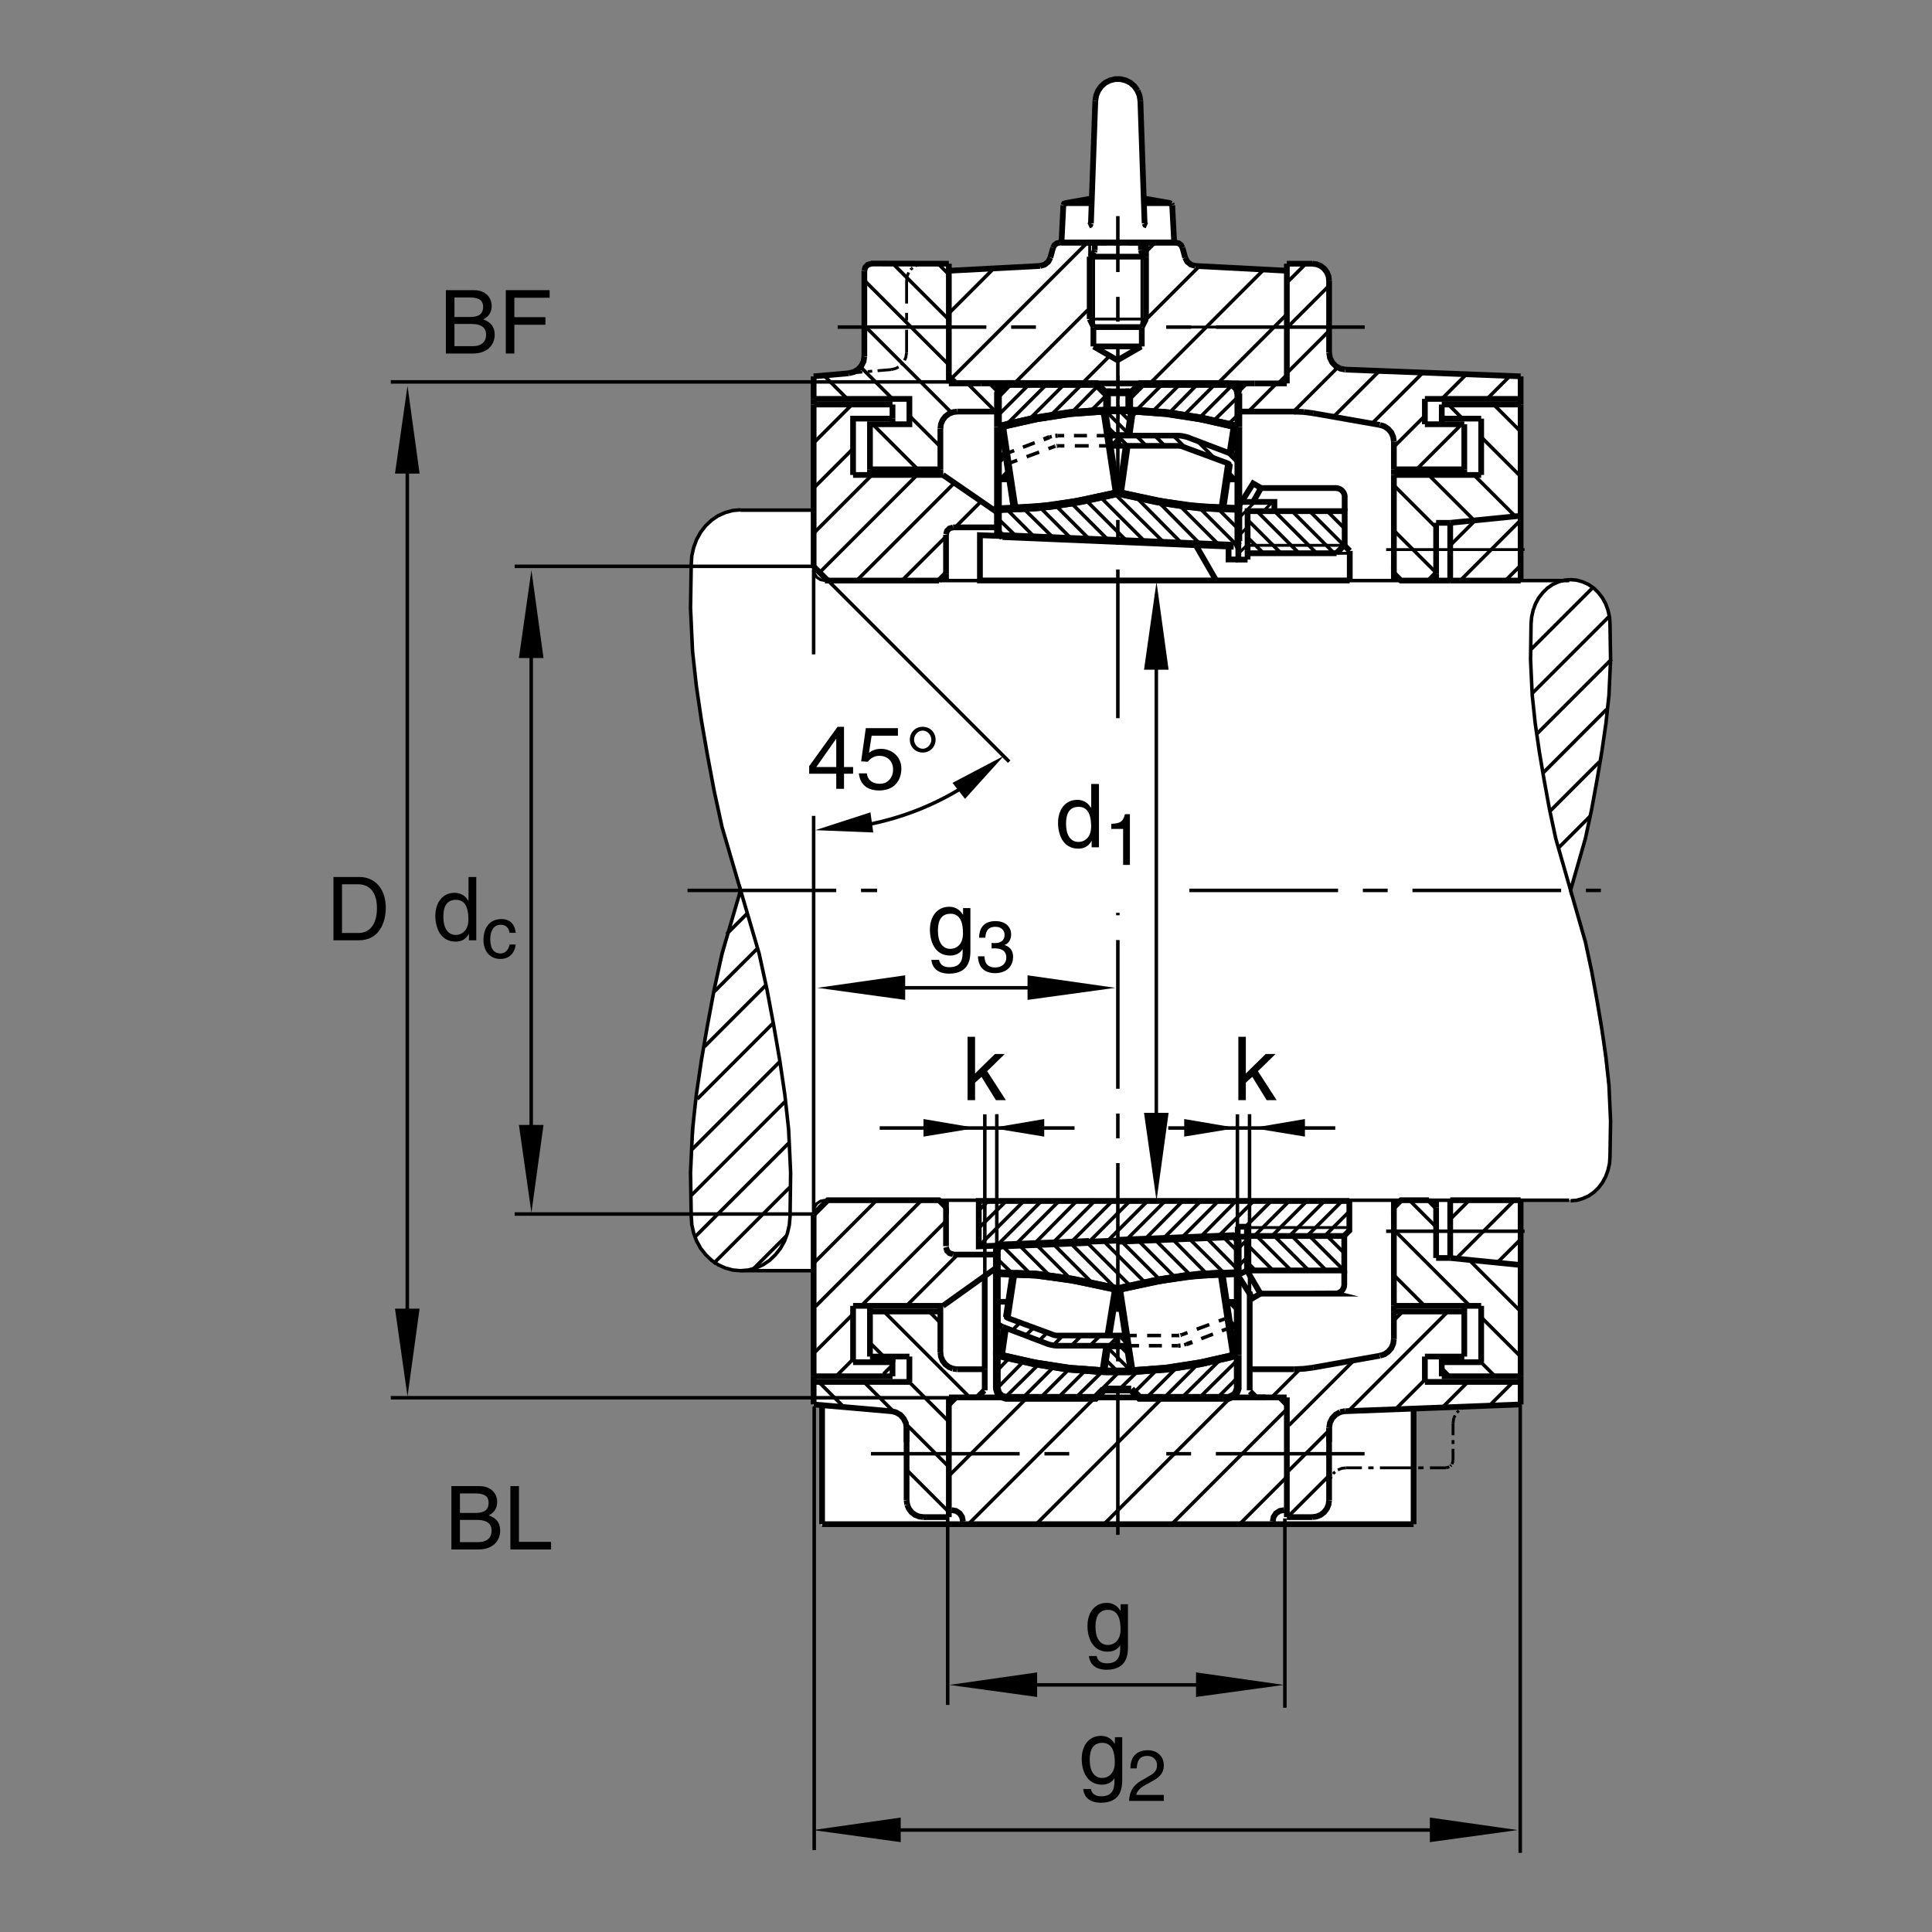 <?xml version="1.0" encoding="utf-8"?>
<!-- Generator: Adobe Illustrator 22.1.0, SVG Export Plug-In . SVG Version: 6.00 Build 0)  -->
<svg version="1.1" id="Ebene_1" xmlns="http://www.w3.org/2000/svg" xmlns:xlink="http://www.w3.org/1999/xlink" x="0px" y="0px"
	 viewBox="0 0 779.529 779.527" style="enable-background:new 0 0 779.529 779.527;" xml:space="preserve">
<rect x="0" y="0" width="779.529" height="779.527" fill="#808080" stroke="none"/>
<style type="text/css">
	.st0{fill:none;}
	.st1{fill:#FFFFFF;}
	.st2{fill:none;stroke:#000000;stroke-width:2.312;stroke-miterlimit:10;}
	.st3{fill:none;stroke:#000000;stroke-width:1.157;stroke-miterlimit:10;}
	.st4{fill:none;stroke:#000000;stroke-width:2.313;stroke-miterlimit:10;}
	.st5{fill:none;stroke:#000000;stroke-width:1.417;stroke-miterlimit:3.864;}
	.st6{fill:none;stroke:#000000;stroke-width:1.417;stroke-miterlimit:10;stroke-dasharray:60,10,10,10;}
	.st7{fill:none;stroke:#000000;stroke-width:1.417;stroke-miterlimit:10;}
	.st8{fill:none;stroke:#000000;stroke-width:2.329;stroke-miterlimit:10;}
	.st9{fill:none;stroke:#000000;stroke-width:3.107;stroke-miterlimit:10;}
	.st10{fill:none;stroke:#000000;stroke-width:1.165;stroke-miterlimit:10.433;}
	.st11{fill:none;stroke:#000000;stroke-width:2.33;stroke-miterlimit:3.864;}
	.st12{fill:none;stroke:#000000;stroke-width:2.33;stroke-miterlimit:10.433;}
	.st13{fill:none;stroke:#000000;stroke-width:2.268;stroke-miterlimit:3.864;}
	.st14{fill:none;stroke:#000000;stroke-width:1.7;stroke-miterlimit:10;}
	.st15{fill:none;stroke:#000000;stroke-width:1.701;stroke-miterlimit:10;stroke-dasharray:60,10,10,10;}
	.st16{fill:none;stroke:#000000;stroke-width:1.701;stroke-miterlimit:10;}
	.st17{fill:none;stroke:#000000;stroke-width:1.165;stroke-miterlimit:10;}
</style>
<polygon class="st0" points="0,0 779.529,0 779.529,779.527 0,779.527 0,0 "/>
<polygon class="st1" points="327.993,152.171 341.753,150.86 344.272,150.315 346.724,148.506 348.086,146.424 348.384,144.551 
	348.421,109.453 348.682,108.177 350.088,107.188 351.516,106.636 382.402,106.602 382.471,109.463 418.704,107.539 
	421.155,107.044 422.561,105.508 423.621,104.036 424.417,100.242 425.115,99.256 426.145,98.479 427.977,98.006 428.645,82.791 
	428.953,82.451 429.685,82.168 440.291,80.298 441.609,40.689 441.985,38.872 442.8,36.814 443.934,35.086 445.593,33.672 
	447.576,32.693 449.607,32.154 450.925,32.188 453.669,32.559 455.984,33.723 457.595,35.1 458.777,36.87 459.529,38.943 
	459.91,41.106 461.238,80.313 471.521,82.19 472.146,82.405 472.556,83.125 472.625,84.068 473.328,98.084 473.943,98.091 
	475.125,98.413 476.15,99.209 476.707,100.24 477.742,104.007 478.66,105.865 480.125,106.971 481.99,107.469 487.576,107.813 
	518.845,109.561 518.865,106.724 529.08,106.702 530.925,107.007 532.479,107.622 533.972,108.782 534.939,110.127 535.642,111.663 
	535.984,113.704 535.994,141.604 536.326,144.156 537.166,145.967 538.611,147.39 540.72,148.487 542.43,148.926 548.767,149.544 
	612.839,152.171 613.064,234.104 633.748,234.104 639.412,235.24 643.572,238.264 646.599,241.856 648.68,247.151 649.246,255.281 
	649.246,269.461 648.494,284.397 645.281,307.84 641.306,329.204 638.279,342.439 633.367,359.292 640.74,384.978 646.414,419.956 
	649.431,444.341 649.529,450.581 649.431,459.283 649.246,468.736 648.396,472.515 647.078,475.825 645.183,478.472 
	642.253,481.216 638.474,483.286 634.88,484.234 612.888,484.429 612.751,567.271 570.242,568.745 570.047,615.074 331.301,615.474 
	331.362,567.281 327.938,566.978 327.701,512.72 301.106,512.72 294.487,511.958 288.059,509.312 282.578,503.072 279.363,495.132 
	278.794,478.306 279.363,463.374 280.308,455.62 280.686,444.654 283.901,423.101 289.194,395.689 298.838,359.575 292.977,339.156 
	286.548,310.42 281.253,278.846 279.553,259.561 278.794,241.033 279.175,226.284 280.874,218.345 284.846,212.105 290.139,207.759 
	295.811,205.867 328.049,205.867 327.993,152.171 "/>
<line class="st2" x1="382.842" y1="154.698" x2="395.911" y2="154.698"/>
<line class="st2" x1="440.173" y1="90.144" x2="441.936" y2="40.679"/>
<line class="st2" x1="461.824" y1="90.144" x2="460.125" y2="40.679"/>
<line class="st2" x1="428.298" y1="97.871" x2="429.041" y2="82.813"/>
<line class="st2" x1="440.403" y1="81.961" x2="429.949" y2="81.961"/>
<line class="st2" x1="461.599" y1="81.961" x2="472.059" y2="81.961"/>
<line class="st2" x1="440.457" y1="80.086" x2="429.778" y2="81.961"/>
<line class="st2" x1="461.541" y1="80.086" x2="472.224" y2="81.961"/>
<line class="st2" x1="441.711" y1="97.871" x2="441.711" y2="100.943"/>
<line class="st2" x1="460.349" y1="97.871" x2="460.349" y2="100.943"/>
<line class="st2" x1="441.082" y1="102.303" x2="439.666" y2="103.555"/>
<line class="st2" x1="460.916" y1="102.303" x2="462.4" y2="103.555"/>
<line class="st2" x1="439.666" y1="103.555" x2="439.666" y2="128.728"/>
<line class="st2" x1="462.4" y1="103.555" x2="462.4" y2="128.728"/>
<line class="st2" x1="439.666" y1="103.555" x2="462.4" y2="103.555"/>
<line class="st3" x1="439.666" y1="128.728" x2="462.4" y2="128.728"/>
<line class="st3" x1="441.253" y1="102.134" x2="441.253" y2="131.968"/>
<line class="st3" x1="460.75" y1="102.134" x2="460.75" y2="131.968"/>
<line class="st2" x1="441.253" y1="131.968" x2="460.75" y2="131.968"/>
<line class="st2" x1="439.666" y1="128.728" x2="441.253" y2="131.968"/>
<line class="st2" x1="462.4" y1="128.728" x2="460.75" y2="131.968"/>
<line class="st3" x1="439.666" y1="97.871" x2="439.666" y2="103.555"/>
<line class="st2" x1="462.4" y1="97.871" x2="462.4" y2="103.555"/>
<line class="st2" x1="382.842" y1="154.698" x2="382.842" y2="106.397"/>
<line class="st2" x1="382.842" y1="109.236" x2="419.663" y2="107.305"/>
<line class="st2" x1="423.811" y1="103.953" x2="424.891" y2="99.976"/>
<line class="st2" x1="382.842" y1="151.856" x2="385.681" y2="154.698"/>
<line class="st2" x1="402.659" y1="166.062" x2="402.659" y2="157.539"/>
<line class="st4" x1="399.817" y1="154.698" x2="402.659" y2="157.539"/>
<line class="st3" x1="365.793" y1="142.31" x2="365.793" y2="133.047"/>
<line class="st3" x1="365.793" y1="129.297" x2="365.793" y2="126.228"/>
<line class="st3" x1="365.793" y1="122.476" x2="365.793" y2="113.213"/>
<line class="st2" x1="463.533" y1="97.871" x2="455.516" y2="97.871"/>
<line class="st2" x1="452.341" y1="97.871" x2="449.666" y2="97.871"/>
<line class="st2" x1="446.482" y1="97.871" x2="438.528" y2="97.871"/>
<line class="st2" x1="386.25" y1="166.062" x2="402.642" y2="166.062"/>
<line class="st2" x1="348.748" y1="143.787" x2="348.748" y2="109.236"/>
<line class="st4" x1="328.289" y1="228.567" x2="328.289" y2="163.221"/>
<line class="st5" x1="298.76" y1="205.838" x2="328.289" y2="205.838"/>
<line class="st2" x1="381.704" y1="231.409" x2="381.704" y2="215.777"/>
<line class="st2" x1="344.199" y1="191.634" x2="380.454" y2="191.634"/>
<polyline class="st2" points="344.199,191.634 344.199,168.904 360.112,168.904 "/>
<line class="st2" x1="360.112" y1="168.904" x2="360.112" y2="163.221"/>
<line class="st2" x1="351.018" y1="189.361" x2="379.431" y2="189.361"/>
<line class="st2" x1="379.431" y1="172.881" x2="379.431" y2="189.361"/>
<line class="st2" x1="328.289" y1="228.567" x2="333.973" y2="234.251"/>
<line class="st4" x1="378.862" y1="234.251" x2="381.704" y2="231.409"/>
<polyline class="st4" points="332.837,234.251 333.973,234.251 378.862,234.251 "/>
<line class="st3" x1="328.289" y1="228.567" x2="328.289" y2="229.705"/>
<line class="st2" x1="381.704" y1="231.409" x2="381.704" y2="234.251"/>
<line class="st2" x1="328.289" y1="163.221" x2="360.112" y2="163.221"/>
<line class="st2" x1="328.289" y1="151.856" x2="328.289" y2="160.948"/>
<line class="st4" x1="328.289" y1="151.856" x2="342.495" y2="150.606"/>
<line class="st3" x1="359.543" y1="149.129" x2="354.087" y2="149.583"/>
<line class="st3" x1="351.929" y1="149.754" x2="350.11" y2="149.922"/>
<line class="st3" x1="347.952" y1="150.096" x2="342.495" y2="150.606"/>
<line class="st2" x1="328.289" y1="160.948" x2="328.289" y2="163.221"/>
<line class="st2" x1="379.431" y1="189.361" x2="379.431" y2="191.634"/>
<line class="st2" x1="351.018" y1="189.361" x2="351.018" y2="191.634"/>
<line class="st2" x1="360.112" y1="168.904" x2="360.112" y2="171.175"/>
<line class="st2" x1="382.842" y1="106.397" x2="351.36" y2="106.338"/>
<line class="st2" x1="384.546" y1="212.786" x2="402.72" y2="212.786"/>
<line class="st2" x1="402.603" y1="207.032" x2="402.603" y2="216.089"/>
<line class="st4" x1="402.72" y1="206.975" x2="380.454" y2="191.634"/>
<line class="st6" x1="337.979" y1="131.968" x2="417.988" y2="131.968"/>
<line class="st2" x1="499.636" y1="166.062" x2="499.636" y2="157.539"/>
<line class="st2" x1="502.478" y1="154.698" x2="499.636" y2="157.539"/>
<line class="st2" x1="519.216" y1="154.698" x2="506.15" y2="154.698"/>
<line class="st2" x1="519.216" y1="151.856" x2="516.375" y2="154.698"/>
<line class="st2" x1="519.216" y1="154.698" x2="519.216" y2="106.397"/>
<line class="st2" x1="519.216" y1="109.236" x2="482.341" y2="107.305"/>
<line class="st2" x1="478.191" y1="103.953" x2="477.117" y2="99.976"/>
<line class="st2" x1="523.083" y1="166.062" x2="499.597" y2="166.062"/>
<line class="st2" x1="328.289" y1="566.675" x2="359.543" y2="569.4"/>
<polyline class="st2" points="328.289,566.675 328.289,557.583 328.289,555.308 "/>
<line class="st2" x1="328.289" y1="557.583" x2="366.931" y2="557.583"/>
<line class="st2" x1="328.289" y1="555.308" x2="360.112" y2="555.308"/>
<line class="st2" x1="328.289" y1="489.956" x2="328.289" y2="555.308"/>
<line class="st2" x1="344.199" y1="526.89" x2="344.199" y2="549.624"/>
<line class="st2" x1="351.018" y1="547.349" x2="366.931" y2="547.349"/>
<line class="st2" x1="351.018" y1="529.165" x2="351.018" y2="547.349"/>
<polyline class="st2" points="344.199,549.624 360.112,549.624 360.112,555.308 "/>
<line class="st2" x1="360.112" y1="549.624" x2="360.112" y2="547.349"/>
<line class="st2" x1="366.931" y1="547.349" x2="366.931" y2="557.583"/>
<line class="st2" x1="365.793" y1="576.158" x2="365.793" y2="605.318"/>
<line class="st2" x1="372.612" y1="612.134" x2="382.842" y2="612.134"/>
<line class="st2" x1="382.842" y1="563.833" x2="382.842" y2="612.134"/>
<line class="st2" x1="382.842" y1="566.675" x2="385.681" y2="563.833"/>
<polyline class="st2" points="382.876,563.833 394.333,563.833 397.141,561.021 "/>
<line class="st2" x1="397.319" y1="552.466" x2="397.319" y2="560.991"/>
<line class="st2" x1="386.25" y1="552.466" x2="397.095" y2="552.466"/>
<line class="st2" x1="379.431" y1="545.65" x2="379.431" y2="529.165"/>
<line class="st2" x1="351.018" y1="529.165" x2="379.431" y2="529.165"/>
<line class="st2" x1="344.199" y1="526.89" x2="380.454" y2="526.89"/>
<line class="st2" x1="379.431" y1="529.165" x2="379.431" y2="526.89"/>
<line class="st2" x1="351.018" y1="529.165" x2="351.018" y2="526.89"/>
<line class="st2" x1="381.704" y1="487.115" x2="381.704" y2="502.808"/>
<polyline class="st4" points="328.289,489.956 333.973,484.273 378.862,484.273 381.704,487.115 381.704,484.273 "/>
<line class="st3" x1="328.289" y1="489.956" x2="328.289" y2="488.824"/>
<line class="st3" x1="332.837" y1="484.273" x2="333.973" y2="484.273"/>
<line class="st5" x1="298.962" y1="512.691" x2="328.289" y2="512.691"/>
<line class="st2" x1="331.699" y1="614.976" x2="331.699" y2="566.958"/>
<line class="st2" x1="397.319" y1="552.466" x2="397.319" y2="515.357"/>
<line class="st2" x1="365.793" y1="581.841" x2="365.793" y2="576.158"/>
<line class="st2" x1="388.523" y1="614.976" x2="388.523" y2="613.833"/>
<line class="st2" x1="382.842" y1="609.292" x2="383.977" y2="609.292"/>
<line class="st2" x1="384.546" y1="506.206" x2="401.938" y2="506.206"/>
<line class="st4" x1="401.938" y1="511.548" x2="380.454" y2="526.89"/>
<line class="st6" x1="351.417" y1="586.558" x2="431.423" y2="586.558"/>
<polyline class="st2" points="613.552,566.675 613.552,557.583 613.552,555.308 "/>
<line class="st2" x1="613.552" y1="557.583" x2="574.91" y2="557.583"/>
<line class="st2" x1="613.552" y1="555.308" x2="581.727" y2="555.308"/>
<line class="st2" x1="597.634" y1="526.89" x2="597.634" y2="549.624"/>
<line class="st2" x1="590.818" y1="547.349" x2="574.91" y2="547.349"/>
<line class="st2" x1="590.818" y1="529.165" x2="590.818" y2="547.349"/>
<polyline class="st2" points="597.634,549.624 581.727,549.624 581.727,555.308 "/>
<line class="st2" x1="581.727" y1="549.624" x2="581.727" y2="547.349"/>
<line class="st2" x1="574.91" y1="547.349" x2="574.91" y2="557.583"/>
<line class="st2" x1="536.267" y1="576.158" x2="536.267" y2="605.318"/>
<line class="st2" x1="529.451" y1="612.134" x2="519.216" y2="612.134"/>
<line class="st2" x1="519.216" y1="563.833" x2="519.216" y2="612.134"/>
<line class="st2" x1="519.216" y1="566.675" x2="516.375" y2="563.833"/>
<polyline class="st2" points="519.128,563.833 506.785,563.833 504.353,561.402 "/>
<line class="st2" x1="504.236" y1="521.138" x2="504.236" y2="560.991"/>
<line class="st2" x1="522.058" y1="552.466" x2="504.128" y2="552.466"/>
<line class="st2" x1="562.41" y1="540.308" x2="562.41" y2="529.165"/>
<line class="st2" x1="590.818" y1="529.165" x2="562.41" y2="529.165"/>
<line class="st2" x1="597.634" y1="526.89" x2="562.41" y2="526.89"/>
<line class="st2" x1="562.41" y1="529.165" x2="562.41" y2="526.89"/>
<line class="st2" x1="590.818" y1="529.165" x2="590.818" y2="526.89"/>
<line class="st2" x1="562.41" y1="487.115" x2="562.41" y2="526.89"/>
<line class="st2" x1="585.134" y1="507.574" x2="579.451" y2="507.574"/>
<line class="st2" x1="613.552" y1="510.415" x2="585.134" y2="507.574"/>
<line class="st2" x1="613.552" y1="484.273" x2="585.134" y2="484.273"/>
<line class="st2" x1="579.451" y1="487.115" x2="576.609" y2="484.273"/>
<polyline class="st2" points="576.609,484.273 565.251,484.273 562.41,487.115 562.41,484.273 "/>
<line class="st2" x1="579.451" y1="487.115" x2="579.451" y2="484.273"/>
<line class="st3" x1="585.134" y1="484.273" x2="576.609" y2="484.273"/>
<line class="st5" x1="633.152" y1="484.273" x2="378.545" y2="484.273"/>
<line class="st2" x1="613.552" y1="566.675" x2="542.8" y2="569.4"/>
<line class="st4" x1="570.359" y1="614.976" x2="570.359" y2="568.316"/>
<line class="st2" x1="529.9" y1="551.783" x2="556.727" y2="547.007"/>
<line class="st3" x1="586.277" y1="574.283" x2="586.277" y2="579.116"/>
<line class="st3" x1="586.277" y1="581.05" x2="586.277" y2="582.642"/>
<line class="st3" x1="586.277" y1="584.575" x2="586.277" y2="589.4"/>
<line class="st3" x1="583.435" y1="592.241" x2="576.951" y2="592.241"/>
<line class="st3" x1="574.392" y1="592.241" x2="572.234" y2="592.241"/>
<line class="st3" x1="569.685" y1="592.241" x2="556.785" y2="592.241"/>
<line class="st3" x1="554.227" y1="592.241" x2="552.068" y2="592.241"/>
<line class="st3" x1="549.509" y1="592.241" x2="543.083" y2="592.241"/>
<line class="st2" x1="536.267" y1="581.841" x2="536.267" y2="576.158"/>
<line class="st2" x1="513.533" y1="614.976" x2="513.533" y2="613.833"/>
<line class="st2" x1="519.216" y1="609.292" x2="518.083" y2="609.292"/>
<line class="st2" x1="579.451" y1="487.115" x2="579.451" y2="496.773"/>
<line class="st2" x1="585.134" y1="484.273" x2="585.134" y2="496.773"/>
<line class="st2" x1="585.134" y1="507.574" x2="585.134" y2="496.773"/>
<line class="st2" x1="579.451" y1="507.574" x2="579.451" y2="496.773"/>
<line class="st4" x1="613.552" y1="484.273" x2="613.552" y2="555.308"/>
<line class="st6" x1="615.144" y1="496.773" x2="559.285" y2="496.773"/>
<line class="st2" x1="331.699" y1="614.976" x2="570.359" y2="614.976"/>
<line class="st2" x1="427.62" y1="97.871" x2="474.382" y2="97.871"/>
<polyline class="st2" points="428.298,97.871 473.757,97.871 472.966,82.813 "/>
<line class="st2" x1="395.911" y1="154.698" x2="506.15" y2="154.698"/>
<line class="st2" x1="391.365" y1="563.833" x2="510.701" y2="563.833"/>
<line class="st5" x1="328.289" y1="329.192" x2="328.289" y2="488.824"/>
<line class="st6" x1="451.033" y1="619.292" x2="451.033" y2="368.299"/>
<line class="st3" x1="550.583" y1="131.968" x2="470.574" y2="131.968"/>
<line class="st6" x1="550.583" y1="586.558" x2="470.574" y2="586.558"/>
<polyline class="st2" points="613.552,151.856 613.552,160.948 613.552,163.221 "/>
<line class="st2" x1="613.552" y1="160.948" x2="574.91" y2="160.948"/>
<line class="st2" x1="613.552" y1="163.221" x2="581.727" y2="163.221"/>
<line class="st2" x1="597.634" y1="191.634" x2="597.634" y2="168.904"/>
<line class="st2" x1="590.818" y1="171.175" x2="574.91" y2="171.175"/>
<line class="st2" x1="590.818" y1="189.361" x2="590.818" y2="171.175"/>
<polyline class="st2" points="597.634,168.904 581.727,168.904 581.727,163.221 "/>
<line class="st2" x1="581.727" y1="168.904" x2="581.727" y2="171.175"/>
<line class="st2" x1="574.91" y1="171.175" x2="574.91" y2="160.948"/>
<line class="st2" x1="562.41" y1="178.164" x2="562.41" y2="189.361"/>
<line class="st2" x1="590.818" y1="189.361" x2="562.41" y2="189.361"/>
<line class="st2" x1="597.634" y1="191.634" x2="562.41" y2="191.634"/>
<line class="st2" x1="562.41" y1="189.361" x2="562.41" y2="191.634"/>
<line class="st2" x1="590.818" y1="189.361" x2="590.818" y2="191.634"/>
<line class="st2" x1="562.41" y1="231.409" x2="562.41" y2="191.634"/>
<line class="st2" x1="585.134" y1="210.952" x2="579.451" y2="210.952"/>
<line class="st2" x1="613.552" y1="208.111" x2="585.134" y2="210.952"/>
<line class="st2" x1="613.552" y1="234.251" x2="585.134" y2="234.251"/>
<polyline class="st2" points="579.451,231.409 576.609,234.251 565.251,234.251 562.41,231.409 562.41,234.251 "/>
<line class="st2" x1="579.451" y1="231.409" x2="579.451" y2="234.251"/>
<line class="st2" x1="585.134" y1="234.251" x2="576.609" y2="234.251"/>
<line class="st2" x1="613.552" y1="151.856" x2="542.8" y2="149.129"/>
<line class="st2" x1="529.9" y1="166.743" x2="556.727" y2="171.46"/>
<line class="st2" x1="579.451" y1="231.409" x2="579.451" y2="221.751"/>
<line class="st2" x1="585.134" y1="234.251" x2="585.134" y2="221.751"/>
<line class="st2" x1="585.134" y1="210.952" x2="585.134" y2="221.751"/>
<line class="st2" x1="579.451" y1="210.952" x2="579.451" y2="221.751"/>
<line class="st4" x1="613.552" y1="234.251" x2="613.552" y2="163.221"/>
<line class="st3" x1="615.144" y1="221.751" x2="559.285" y2="221.751"/>
<line class="st6" x1="550.583" y1="131.968" x2="470.574" y2="131.968"/>
<line class="st2" x1="536.267" y1="142.31" x2="536.267" y2="113.213"/>
<line class="st2" x1="529.451" y1="106.397" x2="519.216" y2="106.397"/>
<line class="st3" x1="536.267" y1="136.626" x2="536.267" y2="142.31"/>
<line class="st5" x1="633.152" y1="234.251" x2="333.01" y2="234.251"/>
<line class="st6" x1="277.405" y1="359.263" x2="353.911" y2="359.263"/>
<polyline class="st2" points="429.949,81.961 429.324,82.188 429.041,82.813 "/>
<polyline class="st2" points="460.125,40.735 459.783,38.575 458.982,36.587 "/>
<polyline class="st2" points="458.982,36.587 457.732,34.825 456.141,33.406 454.216,32.439 452.107,31.927 449.949,31.927 
	447.849,32.439 445.916,33.406 444.324,34.825 443.074,36.587 442.278,38.575 441.936,40.735 "/>
<polyline class="st2" points="439.266,91.053 439.891,90.769 440.173,90.144 "/>
<polyline class="st2" points="461.824,90.144 462.107,90.769 462.732,91.053 "/>
<line class="st2" x1="441.082" y1="102.303" x2="441.541" y2="101.68"/>
<line class="st2" x1="441.541" y1="101.68" x2="441.711" y2="100.943"/>
<polyline class="st2" points="460.349,100.943 460.525,101.68 460.974,102.303 "/>
<polyline class="st2" points="427.62,97.871 426.423,98.155 425.457,98.894 424.891,99.976 "/>
<polyline class="st2" points="419.663,107.305 421.482,106.795 422.959,105.601 423.811,103.953 "/>
<polyline class="st3" points="372.612,106.397 370.852,106.624 369.316,107.249 "/>
<line class="st3" x1="368.237" y1="108.045" x2="367.783" y2="108.384"/>
<line class="st3" x1="367.783" y1="108.384" x2="367.441" y2="108.841"/>
<polyline class="st3" points="366.645,109.92 366.02,111.453 365.793,113.213 "/>
<polyline class="st2" points="351.587,106.397 350.167,106.795 349.143,107.818 348.748,109.236 "/>
<polyline class="st2" points="386.25,166.062 384.49,166.289 382.842,166.971 381.421,168.052 380.342,169.471 379.658,171.118 
	379.431,172.881 "/>
<polyline class="st3" points="359.543,149.129 361.533,148.616 362.554,148.047 "/>
<line class="st3" x1="363.577" y1="147.254" x2="364.26" y2="146.458"/>
<polyline class="st3" points="364.941,145.379 365.452,144.297 365.793,142.31 "/>
<polyline class="st2" points="342.495,150.606 344.485,150.096 346.245,149.073 347.554,147.593 348.462,145.774 348.748,143.787 
	"/>
<polyline class="st2" points="384.546,212.786 383.125,213.184 382.102,214.207 381.704,215.628 "/>
<polyline class="st3" points="328.289,229.705 328.63,231.465 329.598,232.945 331.074,233.911 332.837,234.251 "/>
<polyline class="st2" points="478.191,103.953 479.041,105.601 480.525,106.795 482.341,107.305 "/>
<polyline class="st2" points="477.117,99.976 476.541,98.894 475.583,98.155 474.382,97.871 "/>
<line class="st2" x1="365.793" y1="605.318" x2="366.02" y2="607.075"/>
<polyline class="st2" points="366.02,607.075 366.704,608.716 367.783,610.142 369.204,611.226 370.852,611.9 372.612,612.134 "/>
<polyline class="st2" points="379.431,545.65 379.658,547.408 380.342,549.058 381.421,550.474 382.842,551.558 384.49,552.241 "/>
<line class="st2" x1="384.49" y1="552.241" x2="386.25" y2="552.466"/>
<polyline class="st2" points="365.793,576.158 365.51,574.175 364.6,572.359 363.293,570.874 361.533,569.859 359.543,569.341 "/>
<polyline class="st2" points="388.523,613.833 388.184,612.075 387.217,610.601 385.74,609.634 383.977,609.292 "/>
<polyline class="st2" points="381.704,503.208 382.102,504.634 383.125,505.659 384.546,506.05 "/>
<polyline class="st3" points="332.837,484.273 331.074,484.615 329.598,485.581 328.63,487.066 328.289,488.824 "/>
<polyline class="st2" points="529.451,612.134 531.208,611.9 532.859,611.226 534.275,610.142 535.359,608.716 536.042,607.075 
	536.267,605.318 "/>
<line class="st2" x1="542.8" y1="569.341" x2="540.759" y2="569.741"/>
<polyline class="st2" points="540.759,569.741 538.933,570.767 537.517,572.241 536.609,574.116 536.267,576.158 "/>
<polyline class="st2" points="556.785,547.007 558.602,546.441 560.134,545.366 561.384,543.941 562.126,542.183 562.41,540.308 "/>
<polyline class="st2" points="522.058,552.466 526.042,552.29 529.958,551.783 "/>
<line class="st3" x1="583.435" y1="592.241" x2="584.792" y2="591.841"/>
<line class="st3" x1="585.193" y1="591.509" x2="585.535" y2="591.167"/>
<line class="st3" x1="585.876" y1="590.767" x2="586.277" y2="589.4"/>
<polyline class="st3" points="543.083,592.241 541.326,592.466 539.792,593.091 "/>
<polyline class="st3" points="538.708,593.892 538.259,594.234 537.917,594.683 "/>
<polyline class="st3" points="537.117,595.767 536.492,597.3 536.267,599.058 "/>
<polyline class="st3" points="592.81,567.466 590.759,567.866 589.685,568.433 "/>
<line class="st3" x1="588.602" y1="569.175" x2="587.81" y2="569.966"/>
<line class="st3" x1="587.126" y1="571.099" x2="586.56" y2="572.183"/>
<line class="st3" x1="586.56" y1="572.183" x2="586.277" y2="574.283"/>
<polyline class="st2" points="518.083,609.292 516.326,609.634 514.841,610.601 513.875,612.075 513.533,613.833 "/>
<line class="st2" x1="472.966" y1="82.813" x2="472.684" y2="82.188"/>
<line class="st2" x1="472.684" y1="82.188" x2="472.059" y2="81.961"/>
<polyline class="st2" points="562.41,178.164 562.126,176.289 561.384,174.529 560.134,173.108 558.602,172.027 556.785,171.46 "/>
<line class="st2" x1="529.958" y1="166.743" x2="526.042" y2="166.233"/>
<line class="st2" x1="526.042" y1="166.233" x2="522.058" y2="166.062"/>
<polyline class="st2" points="536.267,113.213 536.042,111.453 535.359,109.805 534.275,108.384 532.859,107.305 531.208,106.624 
	529.451,106.397 "/>
<polyline class="st2" points="536.267,142.31 536.609,144.356 537.517,146.231 538.933,147.708 540.759,148.731 542.8,149.129 "/>
<polygon class="st5" points="617.751,251.753 617.556,266.16 618.22,280.467 619.431,291.875 621.072,303.181 622.986,314.488 
	625.183,326.477 627.712,338.311 633.699,359.19 639.685,338.311 642.214,326.477 644.412,314.488 646.326,303.181 647.966,291.875 
	649.188,280.467 649.841,266.16 649.607,251.753 649.422,248.965 648.806,246.231 647.878,243.653 646.56,241.236 644.93,239.131 
	643.055,237.29 640.906,235.818 638.611,234.766 636.18,234.082 633.699,233.872 631.219,234.082 628.787,234.766 626.492,235.818 
	624.344,237.29 622.478,239.131 620.837,241.236 619.529,243.653 618.591,246.231 617.986,248.965 617.751,251.753 "/>
<polyline class="st5" points="633.699,484.497 636.18,484.292 638.611,483.609 640.955,482.554 643.055,481.089 644.978,479.243 
	646.56,477.144 647.878,474.722 648.806,472.144 649.422,469.409 649.607,466.626 649.841,452.212 649.188,437.906 647.966,426.548 
	646.326,415.191 644.412,403.882 642.214,391.897 639.685,380.066 633.699,359.19 "/>
<polygon class="st7" points="318.775,490.806 319.009,473.159 318.189,455.64 316.665,441.656 314.617,427.808 312.217,413.96 
	309.465,399.273 306.304,384.781 298.811,359.207 291.316,384.781 288.154,399.273 285.405,413.96 283.003,427.808 280.955,441.656 
	279.431,455.64 278.613,473.159 278.906,490.806 279.141,494.224 279.9,497.574 281.072,500.728 282.71,503.687 284.761,506.265 
	287.1,508.521 289.795,510.327 292.664,511.616 295.708,512.447 298.811,512.71 301.914,512.447 304.956,511.616 307.825,510.327 
	310.52,508.521 312.861,506.265 314.91,503.687 316.551,500.728 317.72,497.574 318.482,494.224 318.775,490.806 "/>
<polyline class="st7" points="298.811,205.706 295.708,205.965 292.664,206.8 289.736,208.089 287.1,209.893 284.702,212.149 
	282.71,214.724 281.072,217.686 279.9,220.845 279.141,224.195 278.906,227.605 278.613,245.257 279.431,262.779 280.955,276.69 
	283.003,290.606 285.405,304.456 288.154,319.141 291.316,333.636 298.811,359.207 "/>
<polyline class="st2" points="351.018,189.361 351.018,171.175 366.931,171.175 366.931,160.948 328.289,160.948 "/>
<line class="st2" x1="500.007" y1="563.824" x2="459.666" y2="563.824"/>
<line class="st2" x1="503.416" y1="497.456" x2="503.416" y2="495.63"/>
<line class="st2" x1="499.871" y1="154.751" x2="459.52" y2="154.751"/>
<line class="st4" x1="441.169" y1="132.163" x2="441.169" y2="139.773"/>
<line class="st4" x1="441.169" y1="139.773" x2="460.691" y2="139.773"/>
<line class="st4" x1="460.691" y1="132.163" x2="460.691" y2="139.773"/>
<line class="st4" x1="441.301" y1="139.832" x2="450.886" y2="145.362"/>
<line class="st4" x1="460.447" y1="139.832" x2="450.867" y2="145.362"/>
<line class="st6" x1="479.891" y1="359.263" x2="645.935" y2="359.263"/>
<line class="st6" x1="451.033" y1="289.776" x2="451.033" y2="87.198"/>
<line class="st5" x1="328.289" y1="229.705" x2="328.289" y2="264.021"/>
<polyline class="st8" points="508.563,521.958 505.378,523.824 499.402,514.478 "/>
<polyline class="st8" points="499.402,494.976 499.402,514.478 503.142,512.613 "/>
<line class="st8" x1="503.142" y1="512.613" x2="508.563" y2="521.958"/>
<polyline class="st8" points="542.391,498.658 542.391,512.613 503.142,512.613 503.142,495.757 "/>
<line class="st9" x1="456.414" y1="560.64" x2="445.378" y2="560.64"/>
<line class="st9" x1="499.402" y1="513.54" x2="499.402" y2="546.812"/>
<line class="st9" x1="402.207" y1="513.54" x2="402.207" y2="546.812"/>
<line class="st8" x1="503.142" y1="498.697" x2="542.361" y2="498.697"/>
<polyline class="st8" points="542.391,498.589 544.441,496.538 544.441,484.575 "/>
<line class="st10" x1="503.181" y1="495.308" x2="544.05" y2="495.298"/>
<line class="st11" x1="503.142" y1="499.068" x2="503.142" y2="494.927"/>
<line class="st11" x1="503.132" y1="494.966" x2="499.48" y2="494.966"/>
<line class="st12" x1="503.132" y1="498.99" x2="499.412" y2="498.99"/>
<polyline class="st9" points="499.402,546.812 499.402,560.269 499.08,561.197 498.669,562.154 498.083,562.818 496.843,563.56 
	495.662,564.009 459.773,564.009 456.414,560.64 "/>
<polygon class="st9" points="457.908,553.169 470.994,552.232 483.699,550.181 496.414,547.368 496.931,547.105 497.595,546.607 
	497.673,546.187 497.722,545.689 493.044,515.034 492.722,514.322 492.107,513.921 491.55,513.911 478.464,514.849 465.759,516.909 
	453.044,519.712 452.4,519.976 451.912,520.386 451.736,520.923 451.736,521.392 456.414,552.046 456.677,552.603 457.371,553.062 
	457.908,553.169 "/>
<polyline class="st9" points="499.402,546.626 484.822,549.986 470.056,552.232 455.291,553.355 450.809,553.355 446.316,553.355 
	431.55,552.232 416.787,549.986 402.368,546.675 402.227,546.812 402.207,546.812 402.207,560.269 402.769,562.134 404.077,563.452 
	405.947,564.009 442.02,564.009 445.378,560.64 "/>
<path class="st9" d="M439.446,501.099l-35.369,1.416l-1.309,0.557l-0.561,1.308v9.16l0.935,0.186l14.954,0.567l14.763,2.051
	l16.807,3.516c0,0,0.751,0.098,1.22,0.146l1.23-0.117l16.817-3.545l14.765-2.051l14.951-0.567l0.752-0.186v-12.744l-0.175-0.645
	l-0.459-0.762l-0.625-0.361l-0.616-0.254l-46.435,1.855"/>
<line class="st8" x1="437.366" y1="501.089" x2="499.402" y2="498.589"/>
<path class="st8" d="M508.563,521.958h30.224l-0.039-0.01c2.011,0,3.643-1.631,3.643-3.643v-5.693"/>
<line class="st8" x1="544.441" y1="484.575" x2="440.842" y2="484.575"/>
<polyline class="st8" points="440.999,484.575 394.917,484.575 394.917,502.886 439.832,501.04 "/>
<polyline class="st9" points="447.224,538.814 450.056,521.392 450.085,520.884 449.919,520.327 449.529,519.995 448.748,519.712 
	437.938,517.398 432.014,516.226 423.469,515.034 418.14,514.312 416.382,514.234 410.24,513.999 409.661,514.107 409.026,514.439 
	408.75,515.034 406.243,531.48 "/>
<polyline class="st9" points="405.5,535.689 404.077,545.689 404.089,546.353 404.275,546.812 404.688,547.124 405.386,547.368 
	418.096,550.181 430.803,552.232 443.884,553.169 444.421,553.081 445.066,552.671 445.378,552.046 446.766,542.954 "/>
<line class="st5" x1="542.458" y1="505.689" x2="535.427" y2="498.667"/>
<line class="st5" x1="528.474" y1="498.814" x2="542.263" y2="512.613"/>
<line class="st5" x1="535.164" y1="512.613" x2="521.345" y2="498.794"/>
<line class="st5" x1="514.227" y1="498.765" x2="528.064" y2="512.613"/>
<line class="st5" x1="520.964" y1="512.613" x2="507.136" y2="498.794"/>
<line class="st5" x1="503.201" y1="502.144" x2="513.669" y2="512.613"/>
<line class="st5" x1="506.57" y1="512.613" x2="503.201" y2="509.243"/>
<line class="st5" x1="412.849" y1="549.429" x2="402.197" y2="560.269"/>
<line class="st5" x1="405.374" y1="564.009" x2="418.833" y2="550.738"/>
<line class="st5" x1="424.998" y1="551.675" x2="412.664" y2="564.009"/>
<line class="st5" x1="419.766" y1="564.009" x2="431.355" y2="552.417"/>
<line class="st5" x1="437.708" y1="553.169" x2="426.868" y2="564.009"/>
<line class="st5" x1="433.973" y1="564.009" x2="444.626" y2="553.54"/>
<line class="st5" x1="451.736" y1="553.345" x2="441.072" y2="564.009"/>
<line class="st5" x1="451.541" y1="560.64" x2="459.333" y2="553.042"/>
<line class="st5" x1="466.677" y1="552.788" x2="457.517" y2="561.949"/>
<line class="st5" x1="462.566" y1="564.009" x2="474.714" y2="551.861"/>
<line class="st5" x1="483.132" y1="550.552" x2="469.675" y2="564.009"/>
<line class="st5" x1="476.775" y1="564.009" x2="492.283" y2="548.687"/>
<line class="st5" x1="499.392" y1="548.687" x2="483.875" y2="564.009"/>
<line class="st5" x1="491.169" y1="564.009" x2="499.392" y2="555.786"/>
<line class="st5" x1="407.056" y1="548.12" x2="402.197" y2="553.169"/>
<line class="st5" x1="503.113" y1="507.378" x2="499.373" y2="511.109"/>
<line class="st5" x1="499.373" y1="504.009" x2="503.113" y2="500.269"/>
<line class="st5" x1="446.609" y1="543.423" x2="456.033" y2="552.847"/>
<line class="st5" x1="445.77" y1="548.228" x2="450.388" y2="552.847"/>
<line class="st5" x1="451.99" y1="543.159" x2="455.505" y2="546.665"/>
<line class="st5" x1="476.688" y1="499.507" x2="491.619" y2="484.575"/>
<line class="st5" x1="498.728" y1="484.575" x2="484.266" y2="499.214"/>
<line class="st5" x1="491.453" y1="498.941" x2="505.828" y2="484.575"/>
<line class="st5" x1="513.016" y1="484.488" x2="502.546" y2="494.956"/>
<line class="st5" x1="506.063" y1="498.726" x2="520.222" y2="484.575"/>
<line class="st5" x1="527.322" y1="484.575" x2="513.25" y2="498.648"/>
<line class="st5" x1="520.281" y1="498.716" x2="534.422" y2="484.575"/>
<line class="st5" x1="541.531" y1="484.575" x2="527.469" y2="498.628"/>
<line class="st5" x1="534.422" y1="498.775" x2="544.519" y2="488.687"/>
<line class="st5" x1="484.52" y1="484.575" x2="469.197" y2="499.898"/>
<line class="st5" x1="461.824" y1="500.161" x2="477.234" y2="484.575"/>
<line class="st5" x1="470.125" y1="484.575" x2="454.304" y2="500.396"/>
<line class="st5" x1="446.804" y1="500.786" x2="463.025" y2="484.575"/>
<line class="st5" x1="455.925" y1="484.575" x2="439.465" y2="501.021"/>
<line class="st5" x1="431.975" y1="501.411" x2="448.875" y2="484.517"/>
<line class="st5" x1="441.716" y1="484.575" x2="424.559" y2="501.724"/>
<line class="st5" x1="417.227" y1="501.958" x2="434.426" y2="484.575"/>
<line class="st5" x1="427.327" y1="484.575" x2="409.622" y2="502.271"/>
<line class="st5" x1="402.207" y1="502.583" x2="420.225" y2="484.575"/>
<line class="st5" x1="413.12" y1="484.575" x2="394.871" y2="502.818"/>
<line class="st5" x1="394.99" y1="495.415" x2="406.018" y2="484.575"/>
<line class="st5" x1="398.728" y1="484.575" x2="394.99" y2="488.306"/>
<line class="st5" x1="493.64" y1="499.195" x2="499.392" y2="504.947"/>
<line class="st5" x1="499.392" y1="512.232" x2="486.609" y2="499.263"/>
<line class="st5" x1="479.578" y1="499.527" x2="494.188" y2="513.941"/>
<line class="st5" x1="487.146" y1="514.195" x2="472.781" y2="499.644"/>
<line class="st5" x1="465.828" y1="499.986" x2="480.33" y2="514.478"/>
<line class="st5" x1="473.972" y1="515.23" x2="459.031" y2="500.288"/>
<line class="st5" x1="452.292" y1="500.65" x2="467.8" y2="516.158"/>
<line class="st5" x1="462.175" y1="517.632" x2="445.251" y2="500.708"/>
<line class="st5" x1="438.508" y1="501.255" x2="456.228" y2="518.97"/>
<line class="st5" x1="424.773" y1="501.724" x2="440.51" y2="517.466"/>
<line class="st5" x1="431.727" y1="515.786" x2="417.983" y2="502.036"/>
<line class="st5" x1="411.038" y1="502.193" x2="423.503" y2="514.663"/>
<line class="st5" x1="415.654" y1="513.911" x2="404.326" y2="502.583"/>
<line class="st5" x1="402.197" y1="507.749" x2="408.179" y2="513.54"/>
<line class="st5" x1="450.31" y1="519.976" x2="431.829" y2="501.49"/>
<polyline class="st13" points="495.076,531.792 495.525,531.519 495.72,531.118 495.71,530.728 494.695,525.288 499.304,525.288 
	499.304,534.009 498.298,534.771 497.156,535.357 495.369,536.031 "/>
<line class="st7" x1="484.666" y1="540.122" x2="489.421" y2="538.296"/>
<line class="st7" x1="492.996" y1="536.949" x2="495.369" y2="536.031"/>
<line class="st7" x1="491.755" y1="533.023" x2="494.285" y2="532.105"/>
<line class="st7" x1="487.938" y1="534.449" x2="482.878" y2="536.314"/>
<line class="st13" x1="496.335" y1="535.611" x2="495.71" y2="531.45"/>
<line class="st14" x1="494.285" y1="532.105" x2="495.076" y2="531.792"/>
<line class="st7" x1="455.33" y1="542.974" x2="459.587" y2="542.974"/>
<line class="st7" x1="463.552" y1="542.974" x2="468.806" y2="542.974"/>
<line class="st7" x1="472.771" y1="542.974" x2="475.398" y2="542.974"/>
<line class="st15" x1="478.718" y1="542.378" x2="481.091" y2="541.47"/>
<line class="st7" x1="479.119" y1="537.7" x2="476.589" y2="538.648"/>
<line class="st7" x1="475.496" y1="538.853" x2="472.673" y2="538.853"/>
<line class="st7" x1="468.455" y1="538.853" x2="462.859" y2="538.853"/>
<line class="st7" x1="458.641" y1="538.853" x2="454.617" y2="538.853"/>
<line class="st15" x1="475.398" y1="542.974" x2="476.335" y2="542.896"/>
<line class="st7" x1="477.781" y1="542.613" x2="478.718" y2="542.378"/>
<line class="st15" x1="475.496" y1="538.853" x2="475.789" y2="538.814"/>
<line class="st15" x1="476.287" y1="538.726" x2="476.589" y2="538.648"/>
<polyline class="st13" points="456.404,552.486 455.867,553.023 455.886,553.033 450.886,553.052 445.72,552.993 445.339,552.456 
	446.736,543.599 447.126,543.238 454.832,543.238 455.134,543.511 456.423,552.495 "/>
<line class="st13" x1="446.727" y1="543.589" x2="446.727" y2="542.974"/>
<line class="st13" x1="450.848" y1="542.974" x2="450.848" y2="538.872"/>
<line class="st14" x1="454.001" y1="538.882" x2="454.714" y2="542.945"/>
<line class="st13" x1="450.876" y1="538.853" x2="454.382" y2="538.853"/>
<polyline class="st13" points="450.837,542.974 444.763,542.974 442.136,542.974 438.171,542.974 432.917,542.974 428.953,542.974 
	426.326,542.974 425.383,542.896 423.948,542.613 423.005,542.378 420.625,541.47 417.059,540.122 412.3,538.296 408.73,536.949 
	406.35,536.031 404.565,535.357 "/>
<polyline class="st13" points="406.165,530.63 406.102,531.158 406.201,531.519 406.648,531.792 407.441,532.105 409.968,533.023 
	413.784,534.449 418.84,536.314 422.61,537.7 425.134,538.648 425.432,538.726 425.925,538.814 426.223,538.853 429.05,538.853 
	433.264,538.853 438.865,538.853 443.079,538.853 445.857,538.853 450.916,538.853 "/>
<line class="st13" x1="455.095" y1="542.974" x2="450.837" y2="542.974"/>
<polyline class="st13" points="406.18,530.63 407.134,525.249 402.434,525.249 402.434,534.048 "/>
<polyline class="st13" points="402.434,534.009 403.428,534.771 404.565,535.357 "/>
<line class="st5" x1="407.048" y1="525.415" x2="406.809" y2="525.279"/>
<line class="st7" x1="422.671" y1="537.544" x2="419.316" y2="540.904"/>
<line class="st7" x1="416.934" y1="535.777" x2="413.875" y2="538.833"/>
<line class="st7" x1="411.55" y1="533.648" x2="408.43" y2="536.763"/>
<line class="st7" x1="429.031" y1="538.697" x2="424.861" y2="542.876"/>
<line class="st7" x1="436.311" y1="538.931" x2="432.434" y2="542.818"/>
<line class="st7" x1="443.855" y1="538.911" x2="439.827" y2="542.935"/>
<line class="st16" x1="454.559" y1="541.685" x2="451.658" y2="538.794"/>
<line class="st16" x1="498.064" y1="534.908" x2="495.994" y2="532.827"/>
<line class="st16" x1="499.227" y1="528.56" x2="496.033" y2="525.357"/>
<line class="st7" x1="450.75" y1="539.585" x2="447.4" y2="542.935"/>
<line class="st17" x1="503.386" y1="220.027" x2="542.556" y2="220.027"/>
<line class="st17" x1="451.16" y1="168.933" x2="451.16" y2="163.338"/>
<line class="st17" x1="451.16" y1="161.099" x2="451.16" y2="159.234"/>
<line class="st17" x1="451.16" y1="157.183" x2="451.16" y2="151.587"/>
<line class="st17" x1="499.548" y1="216.426" x2="503.279" y2="212.698"/>
<line class="st17" x1="499.548" y1="209.341" x2="506.375" y2="202.51"/>
<line class="st17" x1="403.594" y1="205.491" x2="402.659" y2="206.421"/>
<line class="st8" x1="544.607" y1="234.214" x2="544.607" y2="222.278"/>
<line class="st8" x1="544.607" y1="222.278" x2="542.556" y2="220.227"/>
<polyline class="st8" points="542.556,220.03 542.556,206.236 503.386,206.236 503.386,222.278 "/>
<line class="st8" x1="503.386" y1="222.278" x2="503.386" y2="225.767"/>
<polyline class="st8" points="503.386,225.801 499.656,225.801 499.656,204.37 500.955,202.508 514.197,202.508 514.197,206.236 "/>
<polyline class="st8" points="505.623,202.508 508.787,196.912 539.285,196.912 "/>
<line class="st8" x1="542.556" y1="200.435" x2="542.556" y2="206.236"/>
<line class="st8" x1="539.285" y1="223.225" x2="503.386" y2="223.225"/>
<line class="st10" x1="544.441" y1="223.235" x2="538.133" y2="223.235"/>
<polyline class="st8" points="508.787,196.912 505.623,195.044 500.955,202.508 "/>
<polyline class="st9" points="402.661,214.444 403.22,215.75 404.526,216.309 "/>
<line class="st9" x1="404.526" y1="216.309" x2="497.791" y2="220.227"/>
<polyline class="st9" points="497.917,220.186 499.041,219.627 499.597,218.509 "/>
<line class="st9" x1="499.656" y1="172.29" x2="499.656" y2="158.675"/>
<polyline class="st9" points="499.656,158.675 499.089,156.807 497.791,155.503 495.925,154.942 "/>
<polyline class="st9" points="495.925,154.942 460.105,154.942 456.755,158.301 455.632,158.301 455.632,165.574 "/>
<polyline class="st9" points="455.632,165.574 470.369,166.692 485.105,168.933 "/>
<line class="st9" x1="485.105" y1="168.933" x2="499.656" y2="172.29"/>
<line class="st9" x1="402.661" y1="172.29" x2="417.21" y2="168.933"/>
<polyline class="st9" points="417.21,168.933 431.941,166.692 446.677,165.574 "/>
<polyline class="st9" points="446.677,165.574 451.16,165.574 455.632,165.574 "/>
<line class="st9" x1="455.632" y1="158.301" x2="446.677" y2="158.301"/>
<polyline class="st9" points="497.977,173.223 497.791,172.29 496.853,171.543 "/>
<polyline class="st9" points="496.667,171.543 483.982,168.745 471.296,166.692 458.24,165.76 "/>
<polyline class="st9" points="458.24,165.76 457.313,166.133 456.755,167.066 "/>
<polyline class="st9" points="445.75,167.066 445.184,166.133 444.255,165.76 "/>
<line class="st9" x1="444.255" y1="165.76" x2="431.199" y2="166.692"/>
<polyline class="st9" points="431.199,166.692 418.516,168.745 405.83,171.543 "/>
<polyline class="st9" points="405.645,171.543 404.712,172.29 404.526,173.223 "/>
<line class="st9" x1="404.526" y1="173.223" x2="409.189" y2="203.999"/>
<polyline class="st9" points="409.189,203.811 409.749,204.744 410.681,205.117 "/>
<polyline class="st9" points="410.681,205.117 423.738,204.185 436.418,202.134 "/>
<line class="st9" x1="402.661" y1="216.309" x2="402.661" y2="214.444"/>
<line class="st9" x1="499.656" y1="205.491" x2="499.656" y2="172.29"/>
<line class="st9" x1="402.661" y1="205.491" x2="402.661" y2="172.29"/>
<path class="st12" d="M542.595,200.559c0-2.009-1.631-3.637-3.633-3.637"/>
<line class="st12" x1="542.595" y1="219.812" x2="539.285" y2="223.12"/>
<polyline class="st8" points="497.634,220.22 395.386,215.935 395.386,234.214 544.548,234.214 "/>
<line class="st8" x1="482.224" y1="219.514" x2="490.701" y2="234.214"/>
<polyline class="st12" points="495.71,220.271 495.71,225.733 499.52,225.733 "/>
<polyline class="st9" points="436.418,202.134 449.099,199.334 449.773,199.048 450.223,198.589 450.408,197.657 445.75,166.883 "/>
<polyline class="st9" points="446.677,165.574 446.677,158.301 445.75,158.301 442.385,154.942 406.389,154.942 405.364,155.257 
	404.414,155.752 403.545,156.558 402.925,157.84 402.661,158.675 402.661,172.29 "/>
<line class="st17" x1="499.52" y1="223.543" x2="503.25" y2="219.81"/>
<polyline class="st9" points="499.656,218.36 499.656,205.491 498.904,205.303 483.982,204.744 469.246,202.693 452.087,199.09 
	451.248,199.029 450.232,199.112 433.25,202.693 418.516,204.744 404.565,205.391 403.579,205.476 402.646,205.476 402.646,214.429 
	"/>
<line class="st9" x1="496.443" y1="183.079" x2="497.977" y2="173.223"/>
<line class="st9" x1="456.57" y1="166.883" x2="455.32" y2="175.762"/>
<polyline class="st9" points="454.587,180.017 452.087,197.657 452.195,198.448 452.645,198.987 453.396,199.334 466.082,202.134 
	478.757,204.185 491.58,205.083 492.224,205 492.703,204.834 493.171,204.319 493.445,203.511 495.896,187.093 "/>
<line class="st17" x1="509.636" y1="206.336" x2="513.367" y2="202.603"/>
<line class="st5" x1="535.505" y1="206.236" x2="542.595" y2="213.325"/>
<line class="st5" x1="542.576" y1="220.386" x2="528.416" y2="206.236"/>
<line class="st5" x1="521.336" y1="206.236" x2="538.123" y2="223.028"/>
<line class="st5" x1="531.042" y1="223.028" x2="514.246" y2="206.236"/>
<line class="st5" x1="507.156" y1="206.236" x2="523.953" y2="223.028"/>
<line class="st5" x1="516.677" y1="223.028" x2="503.425" y2="209.781"/>
<line class="st5" x1="503.425" y1="216.868" x2="509.587" y2="223.028"/>
<line class="st5" x1="402.673" y1="160.537" x2="408.083" y2="154.942"/>
<line class="st5" x1="415.356" y1="154.942" x2="402.673" y2="167.627"/>
<line class="st5" x1="406.03" y1="171.358" x2="422.444" y2="154.942"/>
<line class="st5" x1="429.534" y1="154.942" x2="415.356" y2="169.119"/>
<line class="st5" x1="424.124" y1="167.439" x2="436.619" y2="154.942"/>
<line class="st5" x1="442.961" y1="155.689" x2="432.332" y2="166.509"/>
<line class="st5" x1="440.164" y1="165.76" x2="446.697" y2="159.234"/>
<line class="st5" x1="455.642" y1="161.284" x2="461.99" y2="154.942"/>
<line class="st5" x1="469.08" y1="154.942" x2="458.445" y2="165.574"/>
<line class="st5" x1="465.154" y1="165.948" x2="476.16" y2="154.942"/>
<line class="st5" x1="483.25" y1="154.942" x2="471.688" y2="166.692"/>
<line class="st5" x1="477.839" y1="167.439" x2="490.339" y2="154.942"/>
<line class="st5" x1="497.166" y1="155.388" x2="484.001" y2="168.56"/>
<line class="st5" x1="489.783" y1="169.678" x2="499.666" y2="159.978"/>
<line class="st5" x1="499.666" y1="167.254" x2="495.564" y2="171.17"/>
<line class="st5" x1="483.816" y1="204.744" x2="498.65" y2="219.58"/>
<line class="st5" x1="499.666" y1="213.511" x2="491.462" y2="205.303"/>
<line class="st5" x1="491.873" y1="219.89" x2="475.789" y2="203.811"/>
<line class="st5" x1="467.4" y1="202.508" x2="484.128" y2="219.424"/>
<line class="st5" x1="476.882" y1="219.27" x2="458.22" y2="200.418"/>
<line class="st5" x1="449.724" y1="199.2" x2="469.675" y2="218.958"/>
<line class="st5" x1="461.931" y1="218.494" x2="444.08" y2="200.64"/>
<line class="st5" x1="438.298" y1="201.946" x2="454.714" y2="218.36"/>
<line class="st5" x1="447.371" y1="218.106" x2="432.332" y2="203.067"/>
<line class="st5" x1="425.989" y1="203.999" x2="439.763" y2="217.774"/>
<line class="st5" x1="432.391" y1="217.488" x2="419.648" y2="204.744"/>
<line class="st5" x1="412.932" y1="205.117" x2="425.247" y2="217.246"/>
<line class="st5" x1="417.563" y1="216.836" x2="406.03" y2="205.303"/>
<line class="st5" x1="402.676" y1="209.219" x2="410.266" y2="216.626"/>
<line class="st5" x1="455.203" y1="174.893" x2="446.248" y2="165.933"/>
<line class="st5" x1="455.964" y1="170.015" x2="451.882" y2="165.933"/>
<line class="st5" x1="450.193" y1="175.513" x2="446.511" y2="171.834"/>
<polyline class="st13" points="407.112,186.934 406.665,187.212 406.467,187.608 406.477,188.003 407.495,193.428 402.888,193.428 
	402.888,184.72 403.895,183.968 405.034,183.374 406.814,182.703 "/>
<line class="st7" x1="417.498" y1="178.626" x2="412.749" y2="180.447"/>
<line class="st7" x1="409.188" y1="181.792" x2="406.814" y2="182.703"/>
<line class="st7" x1="410.425" y1="185.708" x2="407.903" y2="186.619"/>
<line class="st7" x1="414.233" y1="184.285" x2="419.277" y2="182.425"/>
<line class="st13" x1="406.072" y1="182.979" x2="406.694" y2="187.129"/>
<line class="st14" x1="407.903" y1="186.619" x2="407.112" y2="186.934"/>
<line class="st7" x1="446.775" y1="175.777" x2="442.522" y2="175.777"/>
<line class="st7" x1="438.567" y1="175.777" x2="433.323" y2="175.777"/>
<line class="st7" x1="429.368" y1="175.777" x2="426.746" y2="175.777"/>
<line class="st15" x1="423.43" y1="176.372" x2="421.06" y2="177.281"/>
<line class="st7" x1="423.037" y1="181.04" x2="425.559" y2="180.091"/>
<line class="st7" x1="426.648" y1="179.893" x2="429.465" y2="179.893"/>
<line class="st7" x1="433.669" y1="179.893" x2="439.26" y2="179.893"/>
<line class="st7" x1="443.464" y1="179.893" x2="447.488" y2="179.893"/>
<line class="st15" x1="426.746" y1="175.777" x2="425.803" y2="175.855"/>
<line class="st7" x1="424.373" y1="176.133" x2="423.43" y2="176.372"/>
<line class="st15" x1="426.648" y1="179.893" x2="426.35" y2="179.932"/>
<line class="st15" x1="425.857" y1="180.01" x2="425.559" y2="180.091"/>
<polyline class="st13" points="445.701,166.284 446.238,165.747 446.218,165.738 451.208,165.721 456.365,165.777 456.746,166.314 
	455.349,175.154 454.958,175.513 447.263,175.515 446.97,175.24 445.681,166.275 "/>
<line class="st13" x1="455.359" y1="175.159" x2="455.359" y2="175.774"/>
<line class="st13" x1="451.248" y1="175.777" x2="451.248" y2="179.873"/>
<line class="st14" x1="448.093" y1="179.864" x2="447.391" y2="175.806"/>
<line class="st13" x1="451.218" y1="179.893" x2="447.723" y2="179.893"/>
<polyline class="st13" points="451.257,175.777 457.313,175.777 459.939,175.777 463.895,175.777 469.138,175.777 473.093,175.777 
	475.72,175.777 476.658,175.855 478.093,176.133 479.031,176.372 481.404,177.281 484.968,178.626 489.714,180.447 493.279,181.792 
	495.652,182.703 497.429,183.374 "/>
<polyline class="st13" points="495.837,188.091 495.896,187.574 495.798,187.212 495.359,186.934 494.559,186.619 492.039,185.708 
	488.23,184.285 483.181,182.425 479.421,181.04 476.902,180.091 476.609,180.01 476.111,179.932 475.818,179.893 472.996,179.893 
	468.787,179.893 463.201,179.893 459.001,179.893 456.228,179.893 451.169,179.893 "/>
<line class="st13" x1="447.009" y1="175.777" x2="451.257" y2="175.777"/>
<polyline class="st13" points="495.818,188.091 494.871,193.462 499.559,193.462 499.559,184.68 "/>
<polyline class="st13" points="499.559,184.72 498.572,183.968 497.429,183.374 "/>
<line class="st5" x1="494.949" y1="193.294" x2="495.193" y2="193.438"/>
<line class="st7" x1="470.037" y1="179.893" x2="466.023" y2="175.877"/>
<line class="st7" x1="462.537" y1="179.893" x2="458.523" y2="175.877"/>
<line class="st7" x1="455.046" y1="179.893" x2="451.267" y2="176.114"/>
<line class="st7" x1="478.309" y1="180.659" x2="473.523" y2="175.877"/>
<line class="st7" x1="490.173" y1="185.027" x2="483.083" y2="177.942"/>
<line class="st7" x1="499.441" y1="186.8" x2="495.427" y2="182.786"/>
<line class="st7" x1="498.611" y1="193.472" x2="495.544" y2="190.403"/>
<line class="st16" x1="451.267" y1="177.058" x2="448.367" y2="179.951"/>
<line class="st16" x1="448.904" y1="175.818" x2="447.546" y2="177.176"/>
<line class="st16" x1="406.155" y1="183.377" x2="402.966" y2="186.563"/>
<line class="st16" x1="406.863" y1="190.164" x2="403.677" y2="193.352"/>
<line class="st5" x1="438.923" y1="125.054" x2="409.888" y2="154.09"/>
<line class="st5" x1="447.723" y1="143.606" x2="437.239" y2="154.09"/>
<line class="st5" x1="509.49" y1="109.195" x2="463.699" y2="154.986"/>
<line class="st5" x1="518.972" y1="127.063" x2="491.951" y2="154.09"/>
<line class="st5" x1="465.73" y1="98.247" x2="461.16" y2="102.818"/>
<line class="st5" x1="484.373" y1="106.961" x2="460.466" y2="130.86"/>
<line class="st5" x1="441.741" y1="563.97" x2="390.815" y2="614.898"/>
<line class="st5" x1="469.089" y1="563.97" x2="418.167" y2="614.898"/>
<line class="st5" x1="496.443" y1="563.97" x2="445.525" y2="614.898"/>
<line class="st5" x1="519.333" y1="568.433" x2="472.869" y2="614.898"/>
<line class="st5" x1="519.431" y1="595.679" x2="500.222" y2="614.898"/>
<line class="st5" x1="414.387" y1="563.97" x2="383.22" y2="595.132"/>
<line class="st5" x1="579.06" y1="230.699" x2="562.097" y2="213.731"/>
<line class="st5" x1="578.767" y1="212.166" x2="561.902" y2="195.303"/>
<line class="st5" x1="594.656" y1="209.82" x2="576.336" y2="191.504"/>
<line class="st5" x1="611.16" y1="208.089" x2="594.587" y2="191.519"/>
<line class="st5" x1="612.908" y1="191.599" x2="597.625" y2="176.316"/>
<line class="st5" x1="584.979" y1="220.205" x2="595.486" y2="209.71"/>
<line class="st5" x1="589.373" y1="234.055" x2="612.938" y2="210.489"/>
<line class="st5" x1="607.605" y1="234.055" x2="613.191" y2="228.472"/>
<line class="st5" x1="536.404" y1="115.115" x2="519.431" y2="132.088"/>
<line class="st5" x1="536.55" y1="133.206" x2="519.431" y2="150.325"/>
<line class="st5" x1="539.597" y1="148.394" x2="521.658" y2="166.331"/>
<line class="st5" x1="574.979" y1="167.715" x2="562.488" y2="180.205"/>
<line class="st5" x1="589.558" y1="171.367" x2="571.306" y2="189.624"/>
<line class="st5" x1="526.355" y1="106.936" x2="519.431" y2="113.855"/>
<line class="st5" x1="556.619" y1="149.61" x2="537.722" y2="168.496"/>
<line class="st5" x1="574.266" y1="150.198" x2="553.376" y2="171.082"/>
<line class="st5" x1="591.394" y1="151.299" x2="581.521" y2="161.175"/>
<line class="st5" x1="608.992" y1="151.936" x2="599.841" y2="161.094"/>
<line class="st5" x1="584.197" y1="529.195" x2="544.011" y2="569.39"/>
<line class="st5" x1="575.271" y1="556.363" x2="562.986" y2="568.648"/>
<line class="st5" x1="613.523" y1="529.116" x2="592.917" y2="508.511"/>
<line class="st5" x1="592.83" y1="526.665" x2="561.98" y2="495.806"/>
<line class="st5" x1="574.597" y1="526.665" x2="561.863" y2="513.931"/>
<line class="st5" x1="584.617" y1="554.917" x2="581.824" y2="552.124"/>
<line class="st5" x1="613.602" y1="547.437" x2="597.292" y2="531.128"/>
<line class="st5" x1="602.957" y1="555.034" x2="597.273" y2="549.341"/>
<line class="st5" x1="578.953" y1="494.556" x2="568.738" y2="484.331"/>
<line class="st5" x1="587.556" y1="507.788" x2="611.003" y2="484.331"/>
<line class="st5" x1="585.203" y1="491.9" x2="592.8" y2="484.302"/>
<line class="st5" x1="603.972" y1="509.605" x2="613.719" y2="499.859"/>
<line class="st5" x1="592.38" y1="557.486" x2="582.341" y2="567.525"/>
<line class="st5" x1="610.613" y1="557.486" x2="601.619" y2="566.48"/>
<line class="st5" x1="566.336" y1="528.833" x2="562.537" y2="532.622"/>
<line class="st5" x1="524.802" y1="552.124" x2="513.181" y2="563.745"/>
<line class="st5" x1="546.677" y1="548.482" x2="520.105" y2="575.054"/>
<line class="st5" x1="535.808" y1="577.593" x2="519.88" y2="593.511"/>
<line class="st5" x1="537.068" y1="594.566" x2="519.871" y2="611.763"/>
<line class="st5" x1="514.998" y1="154.761" x2="503.796" y2="165.96"/>
<line class="st5" x1="359.941" y1="106.067" x2="382.725" y2="128.85"/>
<line class="st5" x1="348.55" y1="112.91" x2="382.725" y2="147.085"/>
<line class="st5" x1="348.489" y1="131.084" x2="383.618" y2="166.214"/>
<line class="st5" x1="366.997" y1="167.827" x2="379.487" y2="180.315"/>
<line class="st5" x1="352.012" y1="171.079" x2="370.315" y2="189.383"/>
<line class="st5" x1="378.176" y1="106.067" x2="382.725" y2="110.613"/>
<line class="st5" x1="347.788" y1="148.618" x2="360.276" y2="161.109"/>
<line class="st5" x1="332.134" y1="151.197" x2="341.738" y2="160.804"/>
<line class="st5" x1="345.535" y1="234.39" x2="384.624" y2="195.303"/>
<line class="st5" x1="385.533" y1="212.627" x2="395.688" y2="202.471"/>
<line class="st5" x1="330.874" y1="230.816" x2="369.77" y2="191.919"/>
<line class="st5" x1="328.387" y1="215.071" x2="351.727" y2="191.729"/>
<line class="st5" x1="328.447" y1="196.773" x2="344.324" y2="180.894"/>
<line class="st5" x1="328.447" y1="178.538" x2="343.736" y2="163.25"/>
<line class="st5" x1="328.447" y1="509.546" x2="353.992" y2="483.999"/>
<line class="st5" x1="329.036" y1="527.115" x2="371.78" y2="484.37"/>
<line class="st5" x1="347.434" y1="526.949" x2="381.831" y2="492.554"/>
<line class="st5" x1="365.952" y1="526.665" x2="386.218" y2="506.402"/>
<line class="st5" x1="356.492" y1="554.361" x2="360.288" y2="550.562"/>
<line class="st5" x1="328.956" y1="545.425" x2="344.368" y2="530.015"/>
<line class="st5" x1="337.81" y1="554.81" x2="343.84" y2="548.775"/>
<line class="st5" x1="356.592" y1="529.116" x2="391.214" y2="563.745"/>
<line class="st5" x1="366.865" y1="557.632" x2="383.171" y2="573.941"/>
<line class="st5" x1="366.357" y1="575.357" x2="383.396" y2="592.398"/>
<line class="st5" x1="366.216" y1="593.452" x2="383.413" y2="610.65"/>
<line class="st5" x1="375.049" y1="529.341" x2="379.822" y2="534.116"/>
<line class="st5" x1="348.936" y1="557.935" x2="360.613" y2="569.615"/>
<line class="st5" x1="330.701" y1="557.935" x2="340.286" y2="567.525"/>
<line class="st5" x1="351.23" y1="541.997" x2="356.592" y2="547.359"/>
<line class="st5" x1="287.793" y1="509.908" x2="318.618" y2="479.087"/>
<line class="st5" x1="280.503" y1="498.97" x2="318.618" y2="460.855"/>
<line class="st5" x1="279.021" y1="482.212" x2="316.609" y2="444.624"/>
<line class="st5" x1="279.327" y1="463.677" x2="314.6" y2="428.404"/>
<line class="st5" x1="281.316" y1="443.452" x2="312.141" y2="412.622"/>
<line class="st5" x1="284.221" y1="422.31" x2="308.97" y2="397.564"/>
<line class="st5" x1="287.793" y1="400.503" x2="305.701" y2="382.596"/>
<line class="st5" x1="293.154" y1="376.907" x2="301.316" y2="368.745"/>
<line class="st5" x1="304.099" y1="511.841" x2="317.197" y2="498.745"/>
<line class="st5" x1="642.791" y1="236.961" x2="617.703" y2="262.041"/>
<line class="st5" x1="649.412" y1="248.575" x2="618.152" y2="279.829"/>
<line class="st5" x1="650.232" y1="265.984" x2="619.939" y2="296.277"/>
<line class="st5" x1="648.24" y1="286.211" x2="622.625" y2="311.834"/>
<line class="st5" x1="645.339" y1="307.349" x2="625.525" y2="327.166"/>
<line class="st5" x1="641.766" y1="329.158" x2="628.875" y2="342.051"/>
<line class="st5" x1="438.376" y1="98.247" x2="384.099" y2="152.527"/>
<line class="st5" x1="400.593" y1="108.677" x2="382.534" y2="126.736"/>
<line class="st5" x1="390.279" y1="154.639" x2="401.729" y2="166.089"/>
<line class="st5" x1="590.173" y1="168.975" x2="584.587" y2="163.394"/>
<line class="st5" x1="612.908" y1="173.474" x2="602.664" y2="163.23"/>
<line class="st5" x1="363.994" y1="234.168" x2="381.602" y2="216.558"/>
<g>
	<g>
		<path d="M192.168,379.395h-2.955v-2.563h-0.071c-1.353,2.527-3.489,3.097-5.304,3.097c-6.336,0-8.188-5.945-8.188-10.395
			c0-5.233,2.812-9.292,7.76-9.292c3.382,0,4.806,2.101,5.554,3.168l0.071-0.249v-9.327h3.133V379.395z M183.909,377.223
			c1.994,0,5.091-1.317,5.091-6.266c0-3.026-0.499-7.903-5.02-7.903c-4.841,0-5.091,4.592-5.091,6.978
			C178.89,374.126,180.492,377.223,183.909,377.223z"/>
	</g>
</g>
<g>
	<g>
		<path d="M205.606,376.382c-0.32-2.037-1.455-3.259-3.608-3.259c-3.172,0-4.19,3.026-4.19,5.732c0,2.619,0.64,5.849,4.161,5.849
			c1.717,0,3.201-1.28,3.637-3.608h2.473c-0.262,2.415-1.746,5.82-6.198,5.82c-4.278,0-6.809-3.23-6.809-7.624
			c0-4.714,2.27-8.467,7.304-8.467c3.986,0,5.5,2.91,5.703,5.558H205.606z"/>
	</g>
</g>
<line class="st5" x1="466.55" y1="239.773" x2="466.55" y2="465.366"/>
<polygon points="471.511,270.218 466.633,234.785 461.589,270.218 471.511,270.218 "/>
<polygon points="461.589,449.014 471.511,449.014 466.633,484.449 461.589,449.014 "/>
<line class="st5" x1="334.143" y1="234.278" x2="407.183" y2="307.32"/>
<g>
	<g>
		<path d="M340.547,312.182v6.087h-3.133v-6.087h-10.929v-3.062l11.462-15.877h2.599v16.233h3.667v2.706H340.547z M329.369,309.476
			h8.045V298.12h-0.071L329.369,309.476z"/>
		<path d="M350.622,303.709c1.068-0.818,2.599-1.566,4.841-1.566c4.059,0,8.224,2.848,8.224,8.01c0,2.777-1.246,8.793-9.078,8.793
			c-3.275,0-7.476-1.317-8.081-6.906h3.239c0.321,2.919,2.492,4.201,5.304,4.201c3.24,0,5.269-2.599,5.269-5.731
			c0-3.595-2.457-5.553-5.554-5.553c-1.815,0-3.453,0.854-4.628,2.385l-2.705-0.143l1.887-13.42h12.958v3.061H351.69
			L350.622,303.709z"/>
	</g>
</g>
<g>
	<g>
		<g>
			<path d="M372.298,303.638c-2.955,0-5.197-2.243-5.197-5.198s2.243-5.197,5.197-5.197s5.198,2.243,5.198,5.197
				S375.253,303.638,372.298,303.638z M368.809,298.441c0,1.887,1.602,3.667,3.489,3.667s3.489-1.78,3.489-3.667
				s-1.602-3.667-3.489-3.667S368.809,296.554,368.809,298.441z"/>
		</g>
	</g>
</g>
<polygon points="389.361,322.337 405.02,304.991 384.314,315.874 389.361,322.337 "/>
<polygon points="351.206,327.769 328.973,334.961 352.349,335.889 351.206,327.769 "/>
<path class="st5" d="M392.723,314.89c-13.635,9.385-29.626,15.862-46.711,18.533"/>
<line class="st5" x1="592.469" y1="738.384" x2="340.926" y2="738.384"/>
<polygon points="576.927,743.272 612.361,738.399 576.927,733.35 576.927,743.272 "/>
<polygon points="363.421,733.35 363.421,743.272 327.988,738.399 363.421,733.35 "/>
<line class="st5" x1="328.518" y1="746.49" x2="328.518" y2="567.544"/>
<line class="st5" x1="613.386" y1="747.603" x2="613.386" y2="566.646"/>
<g>
	<g>
		<path d="M455.115,664.358c0,2.67-0.035,9.362-8.65,9.362c-2.207,0-6.515-0.605-7.12-5.554h3.133
			c0.57,2.955,3.453,2.955,4.201,2.955c5.411,0,5.304-4.344,5.304-6.551v-0.783h-0.071v0.143c-0.818,1.317-2.456,2.492-4.948,2.492
			c-6.336,0-8.188-5.945-8.188-10.396c0-5.232,2.813-9.291,7.761-9.291c3.382,0,4.806,2.101,5.554,3.169h0.071v-2.635h2.954V664.358
			z M447.034,663.717c1.994,0,5.091-1.316,5.091-6.265c0-3.026-0.498-7.903-5.02-7.903c-4.841,0-5.091,4.592-5.091,6.978
			C442.014,660.62,443.617,663.717,447.034,663.717z"/>
	</g>
</g>
<line class="st5" x1="510.71" y1="679.82" x2="398.137" y2="679.82"/>
<polygon points="482.571,684.702 518.005,679.834 482.571,674.781 482.571,684.702 "/>
<polygon points="418.462,674.781 418.462,684.702 383.03,679.834 418.462,674.781 "/>
<line class="st5" x1="382.375" y1="687.925" x2="382.375" y2="610.2"/>
<line class="st5" x1="518.425" y1="689.038" x2="518.425" y2="612.661"/>
<line class="st7" x1="214.336" y1="248.575" x2="214.336" y2="472.837"/>
<polygon points="219.297,265.489 214.421,230.056 209.375,265.489 219.297,265.489 "/>
<polygon points="209.375,453.887 219.297,453.887 214.421,489.322 209.375,453.887 "/>
<g>
	<g>
		<path d="M515.098,443.887h-4.022l-5.803-9.398l-2.599,2.35v7.049h-3.026v-25.56h3.026v14.809l8.01-7.867h3.987l-7.12,6.941
			L515.098,443.887z"/>
	</g>
</g>
<line class="st5" x1="504.167" y1="522.183" x2="504.167" y2="449.546"/>
<line class="st5" x1="499.275" y1="526.158" x2="499.275" y2="449.605"/>
<line class="st5" x1="538.758" y1="455.132" x2="471.355" y2="455.132"/>
<polygon points="477.81,458.604 499.07,455.122 477.81,451.514 477.81,458.604 "/>
<polygon points="526.521,451.514 526.521,458.604 505.261,455.122 526.521,451.514 "/>
<g>
	<g>
		<path d="M405.845,443.887h-4.022l-5.803-9.398l-2.599,2.35v7.049h-3.026v-25.56h3.026v14.809l8.01-7.867h3.987l-7.12,6.941
			L405.845,443.887z"/>
	</g>
</g>
<line class="st5" x1="402.197" y1="522.085" x2="402.197" y2="449.546"/>
<line class="st5" x1="397.358" y1="514.995" x2="397.358" y2="449.605"/>
<line class="st5" x1="433.567" y1="455.132" x2="354.944" y2="455.132"/>
<polygon points="372.62,458.604 393.879,455.122 372.62,451.514 372.62,458.604 "/>
<polygon points="421.333,451.514 421.333,458.604 400.073,455.122 421.333,451.514 "/>
<line class="st5" x1="434.324" y1="398.555" x2="345.352" y2="398.555"/>
<polygon points="414.595,403.443 450.027,398.57 414.595,393.523 414.595,403.443 "/>
<polygon points="365.227,393.523 365.227,403.443 329.795,398.57 365.227,393.523 "/>
<g>
	<g>
		<path d="M443.416,341.878h-2.954v-2.563h-0.071c-1.354,2.527-3.489,3.097-5.305,3.097c-6.337,0-8.188-5.945-8.188-10.395
			c0-5.233,2.813-9.292,7.761-9.292c3.382,0,4.806,2.101,5.553,3.168l0.071-0.249v-9.327h3.133V341.878z M435.157,339.706
			c1.993,0,5.091-1.317,5.091-6.266c0-3.026-0.499-7.903-5.02-7.903c-4.842,0-5.091,4.592-5.091,6.978
			C430.137,336.609,431.739,339.706,435.157,339.706z"/>
	</g>
</g>
<g>
	<g>
		<path d="M455.893,348.97h-2.735v-14.52h-4.772v-2.037c3.317-0.233,4.686-0.553,5.5-3.899h2.008V348.97z"/>
	</g>
</g>
<g>
	<g>
		<path d="M391.543,383.489c0,2.67-0.036,9.363-8.65,9.363c-2.207,0-6.515-0.605-7.12-5.554h3.133
			c0.569,2.955,3.453,2.955,4.2,2.955c5.411,0,5.304-4.343,5.304-6.55v-0.783h-0.071v0.142c-0.819,1.317-2.457,2.492-4.948,2.492
			c-6.337,0-8.188-5.945-8.188-10.395c0-5.233,2.813-9.292,7.761-9.292c3.382,0,4.806,2.101,5.553,3.168h0.071v-2.634h2.955V383.489
			z M383.463,382.848c1.993,0,5.09-1.317,5.09-6.266c0-3.026-0.499-7.903-5.02-7.903c-4.841,0-5.09,4.592-5.09,6.978
			C378.443,379.751,380.045,382.848,383.463,382.848z"/>
	</g>
</g>
<g>
	<g>
		<path d="M400.092,380.465c0.437,0.029,0.902,0.059,1.339,0.059c1.979,0,3.898-0.786,3.898-3.347c0-1.222-0.727-3.229-3.782-3.229
			c-3.638,0-3.87,2.968-3.986,4.394h-2.503c0-2.997,1.222-6.692,6.605-6.692c3.957,0,6.314,2.27,6.314,5.383
			c0,2.619-1.513,3.87-2.619,4.22v0.058c1.979,0.64,3.404,2.037,3.404,4.772c0,3.346-2.153,6.576-7.361,6.576
			c-1.514,0-2.794-0.378-3.783-0.902c-2.27-1.192-2.88-3.55-3.055-5.907h2.648c0.088,1.921,0.553,4.51,4.365,4.51
			c2.618,0,4.452-1.6,4.452-3.957c0-3.434-3.026-3.754-4.772-3.754c-0.378,0-0.786,0.029-1.164,0.029V380.465z"/>
	</g>
</g>
<g>
	<g>
		<path d="M452.791,718.016c0,2.669-0.035,9.362-8.65,9.362c-2.207,0-6.515-0.605-7.12-5.554h3.133
			c0.57,2.955,3.453,2.955,4.201,2.955c5.411,0,5.304-4.344,5.304-6.551v-0.783h-0.071v0.143c-0.818,1.317-2.456,2.492-4.948,2.492
			c-6.336,0-8.188-5.945-8.188-10.396c0-5.232,2.813-9.291,7.761-9.291c3.382,0,4.806,2.101,5.554,3.169h0.071v-2.635h2.954V718.016
			z M444.71,717.374c1.994,0,5.091-1.316,5.091-6.265c0-3.026-0.498-7.903-5.02-7.903c-4.841,0-5.091,4.592-5.091,6.978
			C439.69,714.277,441.293,717.374,444.71,717.374z"/>
	</g>
</g>
<g>
	<g>
		<path d="M456.102,713.513c0-6.664,4.859-7.333,7.071-7.333c3.55,0,6.401,2.299,6.401,6.11c0,3.667-2.415,5.209-5.471,6.838
			l-2.124,1.164c-2.793,1.543-3.404,3.143-3.521,3.929h11.115v2.415h-13.996c0.146-4.248,2.065-6.518,4.801-8.118l2.706-1.571
			c2.183-1.252,3.754-2.096,3.754-4.772c0-1.63-1.048-3.695-4.045-3.695c-3.87,0-4.044,3.608-4.132,5.034H456.102z"/>
	</g>
</g>
<line class="st5" x1="207.668" y1="228.506" x2="328.447" y2="228.506"/>
<line class="st5" x1="207.668" y1="489.839" x2="328" y2="489.839"/>
<g>
	<g>
		<path d="M179.907,117.074h11.249c4.771,0,7.227,2.955,7.227,6.443c0,1.673-0.605,4.023-3.417,5.34
			c1.673,0.677,4.628,1.851,4.628,6.23c0,4.094-3.026,7.547-8.686,7.547h-11V117.074z M183.36,127.897h6.23
			c3.311,0,5.34-0.997,5.34-4.129c0-2.385-1.46-3.738-5.305-3.738h-6.265V127.897z M183.36,139.68h7.369
			c3.595,0,5.411-1.815,5.411-4.664c0-3.595-3.168-4.308-5.98-4.308h-6.799V139.68z"/>
		<path d="M207.533,142.634h-3.453v-25.56h17.692v3.062h-14.239v7.832h12.531v3.062h-12.531V142.634z"/>
	</g>
</g>
<g>
	<g>
		<path d="M182.122,599.621h11.249c4.771,0,7.227,2.954,7.227,6.443c0,1.673-0.605,4.022-3.417,5.34
			c1.673,0.676,4.628,1.851,4.628,6.229c0,4.094-3.026,7.547-8.686,7.547h-11V599.621z M185.575,610.442h6.23
			c3.311,0,5.339-0.996,5.339-4.129c0-2.386-1.459-3.738-5.304-3.738h-6.265V610.442z M185.575,622.226h7.369
			c3.595,0,5.411-1.815,5.411-4.663c0-3.596-3.168-4.308-5.98-4.308h-6.799V622.226z"/>
		<path d="M209.391,622.119h12.958v3.062h-16.411v-25.56h3.453V622.119z"/>
	</g>
</g>
<g>
	<g>
		<path d="M134.544,353.835h10.359c6.657,0,10.751,5.055,10.751,12.424c0,5.731-2.492,13.136-10.894,13.136h-10.217V353.835z
			 M137.997,376.44h6.693c4.485,0,7.404-3.524,7.404-9.968s-2.955-9.683-7.654-9.683h-6.443V376.44z"/>
	</g>
</g>
<line class="st7" x1="164.336" y1="174.158" x2="164.336" y2="546.968"/>
<polygon points="169.297,191.072 164.421,155.64 159.375,191.072 169.297,191.072 "/>
<polygon points="159.375,528.018 169.297,528.018 164.421,563.452 159.375,528.018 "/>
<line class="st5" x1="157.669" y1="154.09" x2="413.391" y2="154.09"/>
<line class="st5" x1="157.669" y1="563.97" x2="419.839" y2="563.97"/>
<g>
</g>
<g>
</g>
<g>
</g>
<g>
</g>
<g>
</g>
<g>
</g>
<g>
</g>
<g>
</g>
<g>
</g>
<g>
</g>
<g>
</g>
<g>
</g>
</svg>
